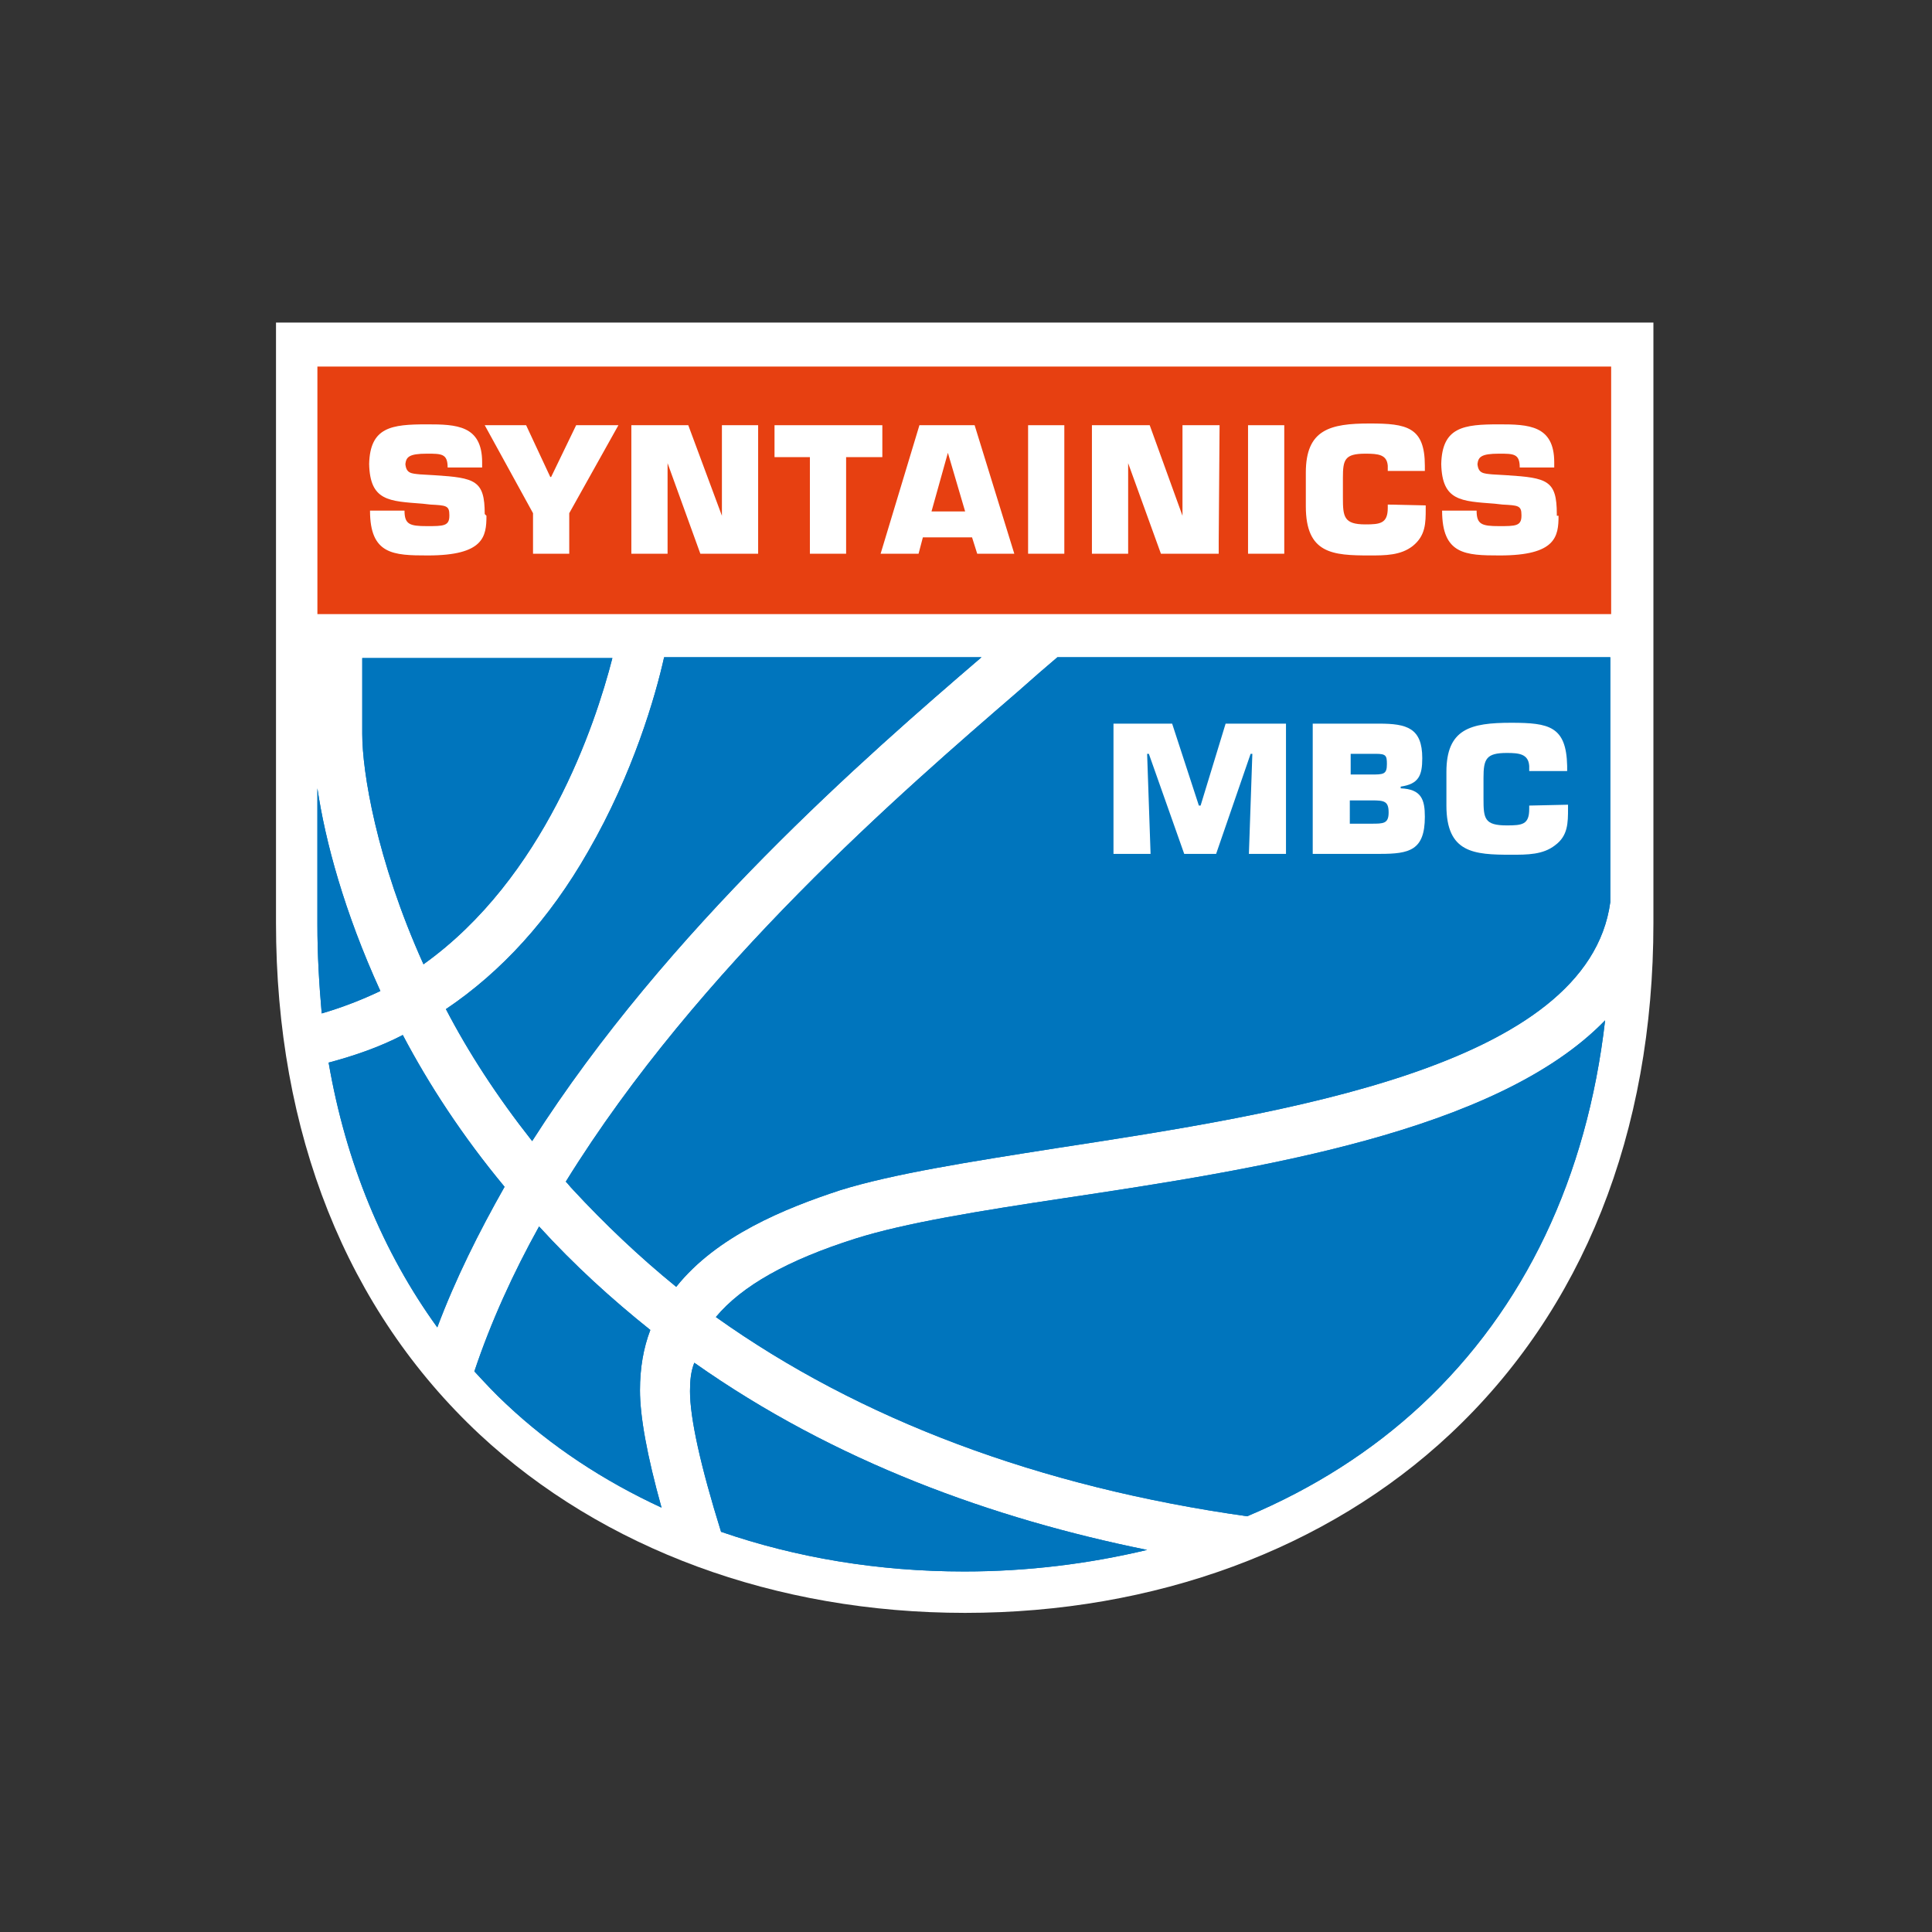 <?xml version="1.0" encoding="utf-8"?>
<svg version="1.1" xmlns="http://www.w3.org/2000/svg" xmlns:xlink="http://www.w3.org/1999/xlink" width="224" height="224" viewBox="0 0 224 224">
<rect x="0" y="0" width="224" height="224" fill="#333333" stroke="none"/>
<g id="SYNTAINICS_MBC">
	<g>
		<g>
			<g>
				<path fill="#FFFFFF" d="M111.9,187c-22,0-42-7.4-56.3-20.7C40.2,151.9,32,131.4,32,107l0-69.6h159.7l0,69.6      c0,24.4-8.2,44.9-23.6,59.3C153.9,179.6,133.9,187,111.9,187z"/>
			</g>
			<g>
				<rect x="36.8" y="42.5" fill="#E74011" width="150" height="28.7"/>
				<g>
					<g>
						<g>
							<polygon fill="#FFFFFF" points="137.4,49.3 137.1,49.3 137.1,59.8 133.3,49.3 126.6,49.3 126.6,50.8 126.6,64.2 126.6,64.2          130.8,64.2 130.8,53.7 134.6,64.2 141.3,64.2 141.3,62.8 141.4,49.3        "/>
						</g>
						<path fill="#FFFFFF" d="M56.4,59.8c0,2.4-0.3,4.6-6.8,4.6c-4,0-6.7-0.1-6.7-5.2l4,0c0,1.6,0.6,1.8,2.6,1.8        c1.9,0,2.6,0,2.6-1.2l0-0.1c0-1.1-0.4-1.1-2.2-1.2L49,58.4c-3.9-0.3-6.1-0.3-6.2-4.6v0c0.1-4.3,2.6-4.6,6.7-4.6        c3.4,0,6.4,0.1,6.4,4.4v0.6l-4,0c0-1.6-0.7-1.6-2.4-1.6c-2.1,0-2.4,0.4-2.5,1.2l0,0c0.1,1.1,0.7,1.1,1.7,1.2l1.7,0.1        c4.7,0.3,5.8,0.6,5.8,4.5L56.4,59.8z"/>
						<polygon fill="#FFFFFF" points="98.1,49.3 93.9,49.3 89.8,49.3 89.8,53 93.9,53 93.9,64.2 98.1,64.2 98.1,53 102.3,53         102.3,49.3       "/>
						<polygon fill="#FFFFFF" points="66,59.5 66,64.2 61.8,64.2 61.8,59.5 56.2,49.3 61,49.3 63.8,55.3 63.9,55.3 66.8,49.3         71.7,49.3       "/>
						<path fill="#FFFFFF" d="M180.7,59.8c0,2.4-0.3,4.6-6.8,4.6c-4,0-6.7-0.1-6.7-5.2l4,0c0,1.6,0.6,1.8,2.6,1.8        c1.9,0,2.6,0,2.6-1.2l0-0.1c0-1.1-0.4-1.1-2.2-1.2l-0.9-0.1c-3.9-0.3-6.1-0.3-6.2-4.6v0c0.1-4.3,2.6-4.6,6.7-4.6        c3.4,0,6.4,0.1,6.4,4.4l0,0.6l-4,0c0-1.6-0.7-1.6-2.4-1.6c-2.1,0-2.4,0.4-2.5,1.2l0,0c0.1,1.1,0.7,1.1,1.7,1.2l1.7,0.1        c4.7,0.3,5.8,0.6,5.8,4.5l0,0V59.8z"/>
						<path fill="#FFFFFF" d="M106.5,64.2l0.5-1.9l5.7,0l0.6,1.9l4.3,0L113,49.3l-6.4,0l-4.5,14.9H106.5z M109.9,52.5L109.9,52.5        l2,6.8l-3.9,0L109.9,52.5z"/>
						<path fill="#FFFFFF" d="M165.3,58.6v0.4c0,1.6,0,3.1-1.5,4.3c-1.4,1.1-3.2,1.1-5,1.1c-4.3,0-7.4-0.2-7.4-5.7l0-3.9        c0-5,2.8-5.7,7.4-5.7c4.3,0,6.4,0.4,6.4,4.9v0.6l-4.3,0l0-0.6c-0.1-1.3-1.1-1.4-2.6-1.4c-2.4,0-2.6,0.7-2.6,2.8l0,2.3        c0,2.2,0.1,3.1,2.6,3.1c1.7,0,2.6-0.1,2.6-1.9v-0.4L165.3,58.6z"/>
						<polygon fill="#FFFFFF" points="119.2,49.3 119.2,56.5 119.2,57 119.2,64.2 123.4,64.2 123.4,57 123.4,56.5 123.4,49.3               "/>
						<polygon fill="#FFFFFF" points="144.7,49.3 144.7,56.5 144.7,57 144.7,64.2 148.9,64.2 148.9,57 148.9,56.5 148.9,49.3               "/>
						<g>
							<polygon fill="#FFFFFF" points="84,49.3 83.7,49.3 83.7,59.8 79.8,49.3 73.2,49.3 73.2,50.8 73.2,64.2 73.2,64.2 77.4,64.2          77.4,53.7 81.2,64.2 87.9,64.2 87.9,62.8 87.9,49.3        "/>
						</g>
					</g>
				</g>
			</g>
			<g>
				<g>
					<path fill="#0078C0" d="M36.8,91.4v13.3l0,2.5c0,3.5,0.2,6.9,0.5,10.3c2.4-0.7,4.7-1.6,6.8-2.6C39.9,105.7,37.7,97.5,36.8,91.4       z"/>
					<path fill="#0075BD" d="M36.8,91.4v13.3l0,2.5c0,3.5,0.2,6.9,0.5,10.3c2.4-0.7,4.7-1.6,6.8-2.6C39.9,105.7,37.7,97.5,36.8,91.4       z"/>
				</g>
				<g>
					<path fill="#0078C0" d="M51.7,117c2.6,5,5.9,10.1,10,15.3c15.7-24.6,38.7-44.6,52.1-56.1H77c-1,4.5-3.6,13.5-8.8,22.5       C63.7,106.6,58.1,112.7,51.7,117z"/>
					<path fill="#0075BD" d="M51.7,117c2.6,5,5.9,10.1,10,15.3c15.7-24.6,38.7-44.6,52.1-56.1H77c-1,4.5-3.6,13.5-8.8,22.5       C63.7,106.6,58.1,112.7,51.7,117z"/>
				</g>
				<g>
					<path fill="#0078C0" d="M71,76.3H42v8.8c0,4.3,1.6,14.5,7.1,26.7C63.1,101.8,69,84.1,71,76.3z"/>
					<path fill="#0075BD" d="M71,76.3H42v8.8c0,4.3,1.6,14.5,7.1,26.7C63.1,101.8,69,84.1,71,76.3z"/>
				</g>
				<g>
					<path fill="#0078C0" d="M58.5,137.6c-4.9-5.9-8.8-11.9-11.8-17.6c-2.7,1.4-5.6,2.4-8.6,3.2c2,11.6,6.3,22,12.6,30.7       C52.8,148.3,55.5,142.9,58.5,137.6z"/>
					<path fill="#0075BD" d="M58.5,137.6c-4.9-5.9-8.8-11.9-11.8-17.6c-2.7,1.4-5.6,2.4-8.6,3.2c2,11.6,6.3,22,12.6,30.7       C52.8,148.3,55.5,142.9,58.5,137.6z"/>
				</g>
				<g>
					<path fill="#0078C0" d="M75.4,154.2c-4.5-3.6-8.8-7.5-12.9-12c-3,5.4-5.6,11.1-7.5,16.8c1.2,1.3,2.4,2.6,3.7,3.8       c5.2,4.9,11.3,8.9,18,12c-1.7-6.1-2.5-10.6-2.5-13.6C74.2,158.6,74.6,156.3,75.4,154.2z"/>
					<path fill="#0075BD" d="M75.4,154.2c-4.5-3.6-8.8-7.5-12.9-12c-3,5.4-5.6,11.1-7.5,16.8c1.2,1.3,2.4,2.6,3.7,3.8       c5.2,4.9,11.3,8.9,18,12c-1.7-6.1-2.5-10.6-2.5-13.6C74.2,158.6,74.6,156.3,75.4,154.2z"/>
				</g>
				<g>
					<path fill="#0078C0" d="M97.4,138c6.1-1.9,15-3.3,25.2-4.9c26.1-4,61.5-9.4,64.1-28.5l0-28.4h-64.1c-1.3,1.1-2.8,2.4-4.6,4       c-13.2,11.4-37,31.9-52.4,56.8c0.3,0.3,0.5,0.6,0.8,0.9c3.7,4,7.7,7.8,12,11.3C83.1,143.3,91,140.1,97.4,138z"/>
					<path fill="#0075BD" d="M97.4,138c6.1-1.9,15-3.3,25.2-4.9c26.1-4,61.5-9.4,64.1-28.5l0-28.4h-64.1c-1.3,1.1-2.8,2.4-4.6,4       c-13.2,11.4-37,31.9-52.4,56.8c0.3,0.3,0.5,0.6,0.8,0.9c3.7,4,7.7,7.8,12,11.3C83.1,143.3,91,140.1,97.4,138z"/>
				</g>
				<g>
					<path fill="#0078C0" d="M99.2,143.6c-7.9,2.5-13.2,5.5-16.2,9.1c16.7,11.9,37.5,19.7,61.6,23.1c7.6-3.2,14.4-7.5,20.2-12.9       c12-11.2,19.2-26.4,21.3-44.6c-12.6,13-40.6,17.3-62.6,20.6C113.5,140.4,104.9,141.8,99.2,143.6z"/>
					<path fill="#0075BD" d="M99.2,143.6c-7.9,2.5-13.2,5.5-16.2,9.1c16.7,11.9,37.5,19.7,61.6,23.1c7.6-3.2,14.4-7.5,20.2-12.9       c12-11.2,19.2-26.4,21.3-44.6c-12.6,13-40.6,17.3-62.6,20.6C113.5,140.4,104.9,141.8,99.2,143.6z"/>
				</g>
				<g>
					<path fill="#0078C0" d="M80,161.3c0,3.1,1.2,8.6,3.6,16.3c8.7,3,18.2,4.6,28.2,4.6c7.4,0,14.5-0.9,21.2-2.5       c-17.8-3.6-36.2-10.2-52.5-21.7C80.1,159,80,160.1,80,161.3z"/>
					<path fill="#0075BD" d="M80,161.3c0,3.1,1.2,8.6,3.6,16.3c8.7,3,18.2,4.6,28.2,4.6c7.4,0,14.5-0.9,21.2-2.5       c-17.8-3.6-36.2-10.2-52.5-21.7C80.1,159,80,160.1,80,161.3z"/>
				</g>
			</g>
			<g>
				<path fill="#FFFFFF" d="M152.2,83.9h7.7c3.2,0,5,0.5,5,4c0,2-0.4,3-2.5,3.3v0.2c2.4,0.1,2.8,1.3,2.8,3.3c0,3.9-1.8,4.3-5.2,4.3      h-7.8V83.9z M156.5,89.8h2.4c1.5,0,1.9,0,1.9-1.2c0-1-0.1-1.2-1.3-1.2h-2.9V89.8z M156.5,95.5h2.5c1.4,0,2,0,2-1.3      c0-1.3-0.5-1.4-1.9-1.4h-2.6V95.5z"/>
				<path fill="#FFFFFF" d="M181.8,93.3v0.4c0,1.7,0,3.2-1.5,4.3c-1.4,1.1-3.2,1.1-5.1,1.1c-4.3,0-7.5-0.2-7.5-5.7l0-3.9      c0-5,2.8-5.7,7.5-5.7c4.4,0,6.4,0.4,6.5,5v0.6h-4.4l0-0.6c-0.1-1.4-1.2-1.5-2.6-1.5c-2.4,0-2.7,0.7-2.7,2.9l0,2.4      c0,2.3,0.1,3.1,2.7,3.1c1.8,0,2.6-0.1,2.6-1.9v-0.4L181.8,93.3z"/>
				<g>
					<path fill="#FFFFFF" d="M133.4,99h-4.3V83.9h6.8l3.1,9.5h0.2l2.9-9.5h7V99h-4.3l0.4-11.6h-0.2L141,99h-3.7l-4.1-11.6H133       L133.4,99z"/>
				</g>
			</g>
		</g>
	</g>
</g>
</svg>
